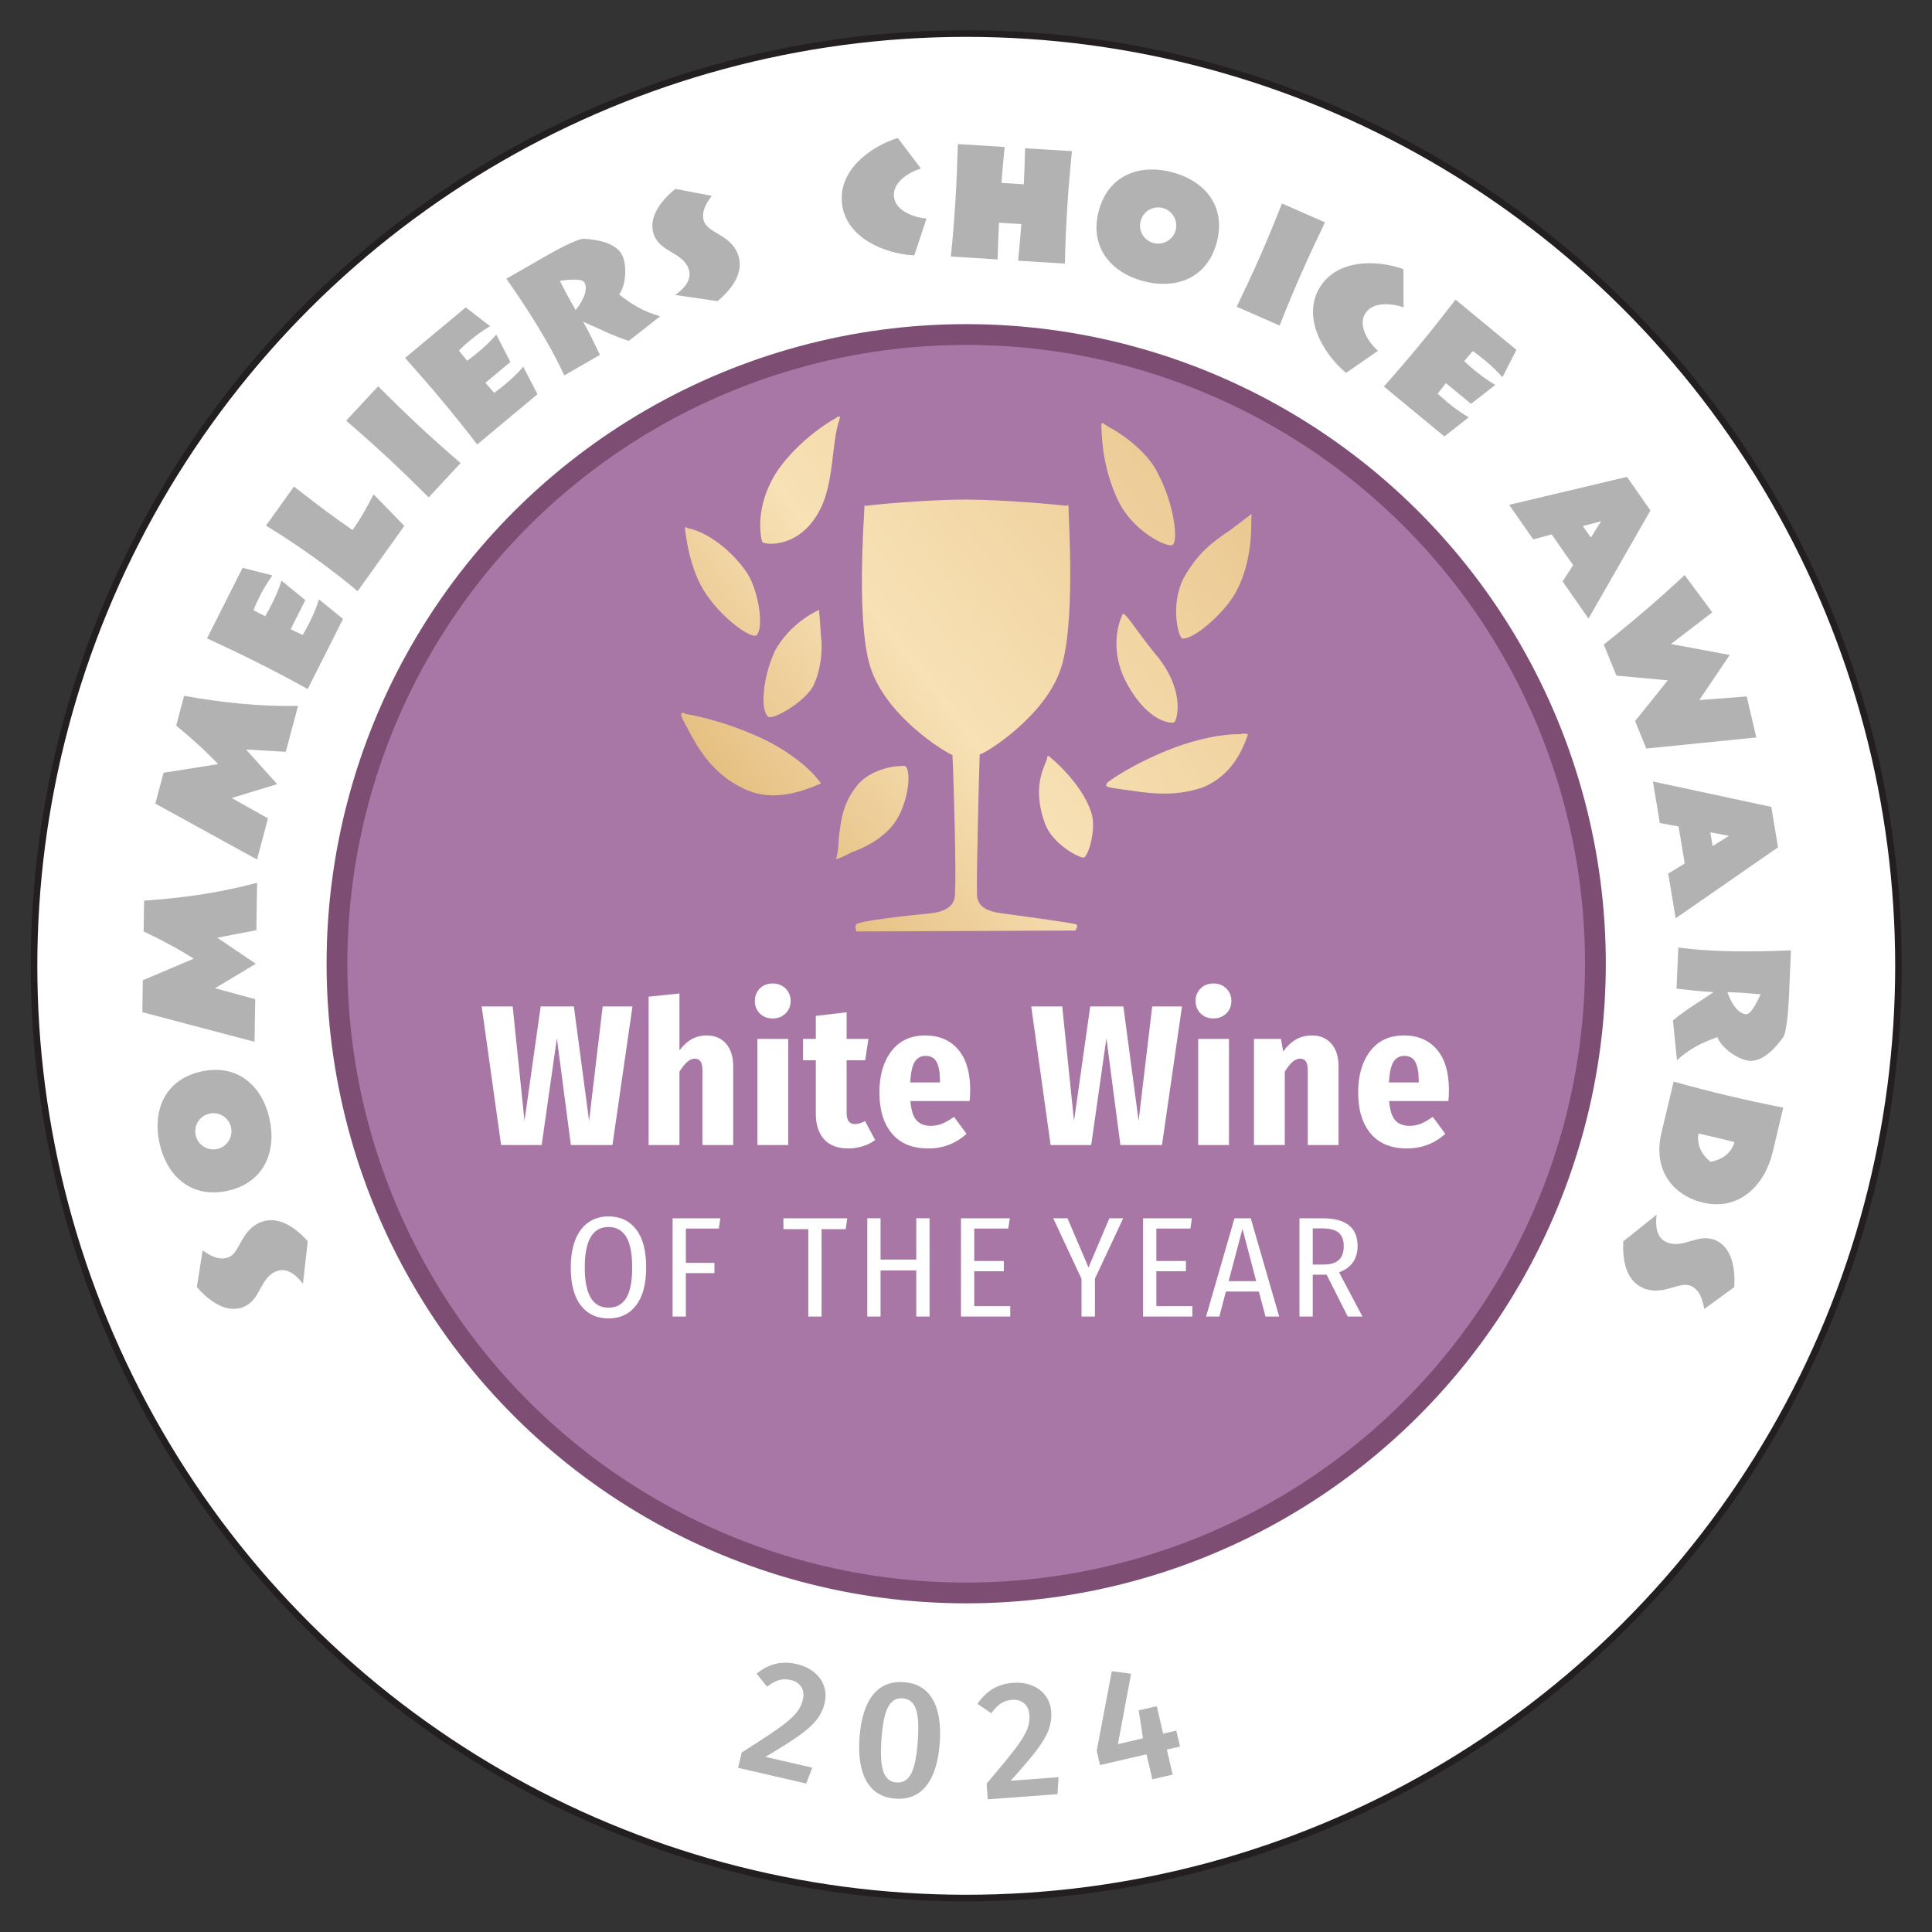 <?xml version="1.0" encoding="UTF-8" standalone="no"?>
<!DOCTYPE svg PUBLIC "-//W3C//DTD SVG 1.1//EN" "http://www.w3.org/Graphics/SVG/1.1/DTD/svg11.dtd">
<svg width="100%" height="100%" viewBox="0 0 306 306" version="1.1" xmlns="http://www.w3.org/2000/svg" xmlns:xlink="http://www.w3.org/1999/xlink" xml:space="preserve" xmlns:serif="http://www.serif.com/" style="fill-rule:evenodd;clip-rule:evenodd;stroke-miterlimit:10;">
    <rect x="0" y="0" width="306" height="306" fill="#333333" stroke="none"/>
    <g transform="matrix(1,0,0,1,-5884.15,-1085.47)">
        <g transform="matrix(4.167,0,0,4.167,3946.36,0)">
            <g transform="matrix(0,-1,-1,0,501.758,261.769)">
                <path d="M-35.433,-35.434C-55.001,-35.434 -70.867,-19.57 -70.867,0C-70.867,19.569 -55.001,35.433 -35.433,35.433C-15.863,35.433 0.001,19.569 0.001,0C0.001,-19.57 -15.863,-35.434 -35.433,-35.434" style="fill:white;fill-rule:nonzero;"/>
            </g>
        </g>
        <g transform="matrix(4.167,0,0,4.167,3946.36,0)">
            <g transform="matrix(0,-1,-1,0,501.758,261.769)">
                <ellipse cx="-35.433" cy="-0.001" rx="35.434" ry="35.433" style="fill:none;stroke:rgb(35,31,32);stroke-width:0.25px;"/>
            </g>
        </g>
        <g transform="matrix(4.167,0,0,4.167,3946.36,0)">
            <g transform="matrix(-0.378,-0.926,0.926,-0.378,192.018,-13.588)">
                <path d="M-404.962,142.156C-404.34,141.938 -403.615,141.51 -403.615,140.761C-403.615,139.963 -404.388,139.619 -404.388,139.142C-404.388,138.767 -404.062,138.508 -403.772,138.326L-404.98,137.596C-405.572,137.795 -406.351,138.224 -406.351,138.949C-406.351,139.661 -405.566,139.939 -405.566,140.616C-405.566,141.069 -406.013,141.274 -406.387,141.377L-404.962,142.156Z" style="fill:rgb(178,178,178);fill-rule:nonzero;"/>
            </g>
        </g>
        <g transform="matrix(4.167,0,0,4.167,3946.36,0)">
            <g transform="matrix(-0.216,-0.976,0.976,-0.216,192.018,-13.588)">
                <path d="M-368.158,206.088C-368.158,204.705 -369.161,203.95 -370.477,203.95C-371.794,203.95 -372.803,204.705 -372.803,206.088C-372.803,207.471 -371.8,208.232 -370.477,208.232C-369.154,208.232 -368.158,207.471 -368.158,206.088ZM-369.789,206.046C-369.789,206.427 -370.097,206.735 -370.477,206.735C-370.858,206.735 -371.166,206.427 -371.166,206.046C-371.166,205.665 -370.858,205.357 -370.477,205.357C-370.097,205.357 -369.789,205.665 -369.789,206.046Z" style="fill:rgb(178,178,178);fill-rule:nonzero;"/>
            </g>
        </g>
        <g transform="matrix(4.167,0,0,4.167,3946.36,0)">
            <g transform="matrix(0.016,-1,1,0.016,192.018,-13.588)">
                <path d="M-303.03,287.635C-303.434,286.24 -303.658,284.796 -303.778,283.352L-304.95,283.352C-305.246,284.011 -305.578,284.657 -305.953,285.273L-306.805,283.352L-308.019,283.352L-309.076,287.635L-307.457,287.635L-307.064,286.101L-306.11,287.635L-305.144,286.155L-304.835,287.635L-303.03,287.635Z" style="fill:rgb(178,178,178);fill-rule:nonzero;"/>
            </g>
        </g>
        <g transform="matrix(4.167,0,0,4.167,3946.36,0)">
            <g transform="matrix(0.258,-0.966,0.966,0.258,192.018,-13.588)">
                <path d="M-217.379,352.409C-217.784,351.014 -218.007,349.57 -218.128,348.126L-219.3,348.126C-219.596,348.785 -219.928,349.431 -220.302,350.047L-221.154,348.126L-222.368,348.126L-223.425,352.409L-221.806,352.409L-221.414,350.875L-220.459,352.409L-219.493,350.929L-219.185,352.409L-217.379,352.409Z" style="fill:rgb(178,178,178);fill-rule:nonzero;"/>
            </g>
        </g>
        <g transform="matrix(4.167,0,0,4.167,3946.36,0)">
            <g transform="matrix(0.45,-0.893,0.893,0.45,192.018,-13.588)">
                <path d="M-136.775,386.246L-137.028,385.104L-140.03,385.104C-140.006,385.817 -139.988,386.53 -139.988,387.242C-139.988,387.955 -140,388.674 -140.03,389.387L-137.046,389.387L-136.793,388.239C-137.107,388.287 -137.421,388.311 -137.735,388.311C-137.916,388.311 -138.097,388.305 -138.279,388.293C-138.279,388.124 -138.291,387.955 -138.291,387.786L-137.052,387.786L-136.799,386.644C-137.113,386.693 -137.427,386.717 -137.741,386.717C-137.922,386.717 -138.103,386.711 -138.285,386.699C-138.285,386.53 -138.285,386.367 -138.279,386.197C-138.085,386.179 -137.892,386.173 -137.693,386.173C-137.385,386.173 -137.077,386.197 -136.775,386.246Z" style="fill:rgb(178,178,178);fill-rule:nonzero;"/>
            </g>
        </g>
        <g transform="matrix(4.167,0,0,4.167,3946.36,0)">
            <g transform="matrix(0.582,-0.813,0.813,0.582,192.018,-13.588)">
                <path d="M-70.966,404.079C-71.449,404.146 -71.908,404.218 -72.536,404.218C-72.536,403.977 -72.542,403.741 -72.542,403.499C-72.542,402.817 -72.512,402.128 -72.488,401.446L-74.312,401.446C-74.264,402.158 -74.234,402.871 -74.234,403.584C-74.234,404.297 -74.258,405.015 -74.312,405.728L-71.262,405.728L-70.966,404.079Z" style="fill:rgb(178,178,178);fill-rule:nonzero;"/>
            </g>
        </g>
        <g transform="matrix(4.167,0,0,4.167,3946.36,0)">
            <g transform="matrix(0.681,-0.732,0.732,0.681,192.018,-13.588)">
                <path d="M-15.671,411.467C-15.701,410.754 -15.714,410.035 -15.714,409.322C-15.714,408.61 -15.695,407.897 -15.671,407.184L-17.453,407.184C-17.429,407.897 -17.411,408.61 -17.411,409.322C-17.411,410.035 -17.429,410.754 -17.453,411.467L-15.671,411.467Z" style="fill:rgb(178,178,178);fill-rule:nonzero;"/>
            </g>
        </g>
        <g transform="matrix(4.167,0,0,4.167,3946.36,0)">
            <g transform="matrix(0.768,-0.64,0.64,0.768,192.018,-13.588)">
                <path d="M40.659,406.9L40.405,405.759L37.403,405.759C37.427,406.471 37.445,407.184 37.445,407.897C37.445,408.61 37.433,409.328 37.403,410.041L40.387,410.041L40.64,408.893C40.326,408.942 40.012,408.966 39.698,408.966C39.517,408.966 39.336,408.96 39.155,408.948C39.155,408.779 39.143,408.61 39.143,408.44L40.381,408.44L40.634,407.299C40.32,407.347 40.006,407.371 39.692,407.371C39.511,407.371 39.33,407.365 39.149,407.353C39.149,407.184 39.149,407.021 39.155,406.852C39.348,406.834 39.541,406.828 39.741,406.828C40.049,406.828 40.357,406.852 40.659,406.9Z" style="fill:rgb(178,178,178);fill-rule:nonzero;"/>
            </g>
        </g>
        <g transform="matrix(4.167,0,0,4.167,3946.36,0)">
            <g transform="matrix(0.867,-0.498,0.498,0.867,192.018,-13.588)">
                <path d="M116.019,396.628C115.566,396.175 115.312,395.722 115.077,395.131C115.475,394.974 115.922,394.285 115.922,393.856C115.922,393.337 115.367,392.89 114.968,392.63C114.756,392.497 113.742,392.479 113.452,392.479L111.658,392.479C111.743,393.415 111.797,394.357 111.797,395.3C111.797,395.789 111.779,396.278 111.736,396.761L113.301,396.761C113.331,396.296 113.373,395.819 113.373,395.348C113.748,395.849 114.086,396.381 114.515,396.846L116.019,396.628ZM114.159,394.074C114.159,394.442 113.627,394.72 113.349,394.823L113.349,394.466C113.349,394.164 113.367,393.862 113.379,393.56C113.542,393.627 114.159,393.874 114.159,394.074Z" style="fill:rgb(178,178,178);fill-rule:nonzero;"/>
            </g>
        </g>
        <g transform="matrix(4.167,0,0,4.167,3946.36,0)">
            <g transform="matrix(0.937,-0.348,0.348,0.937,192.018,-13.588)">
                <path d="M182.175,372.383C182.797,372.166 183.522,371.737 183.522,370.988C183.522,370.191 182.749,369.847 182.749,369.37C182.749,368.995 183.075,368.735 183.365,368.554L182.157,367.823C181.565,368.023 180.786,368.451 180.786,369.176C180.786,369.889 181.571,370.167 181.571,370.843C181.571,371.296 181.124,371.502 180.75,371.604L182.175,372.383Z" style="fill:rgb(178,178,178);fill-rule:nonzero;"/>
            </g>
        </g>
        <g transform="matrix(4.167,0,0,4.167,3946.36,0)">
            <g transform="matrix(0.994,-0.106,0.106,0.994,192.018,-13.588)">
                <path d="M276.649,313.596C276.19,313.5 275.507,313.192 275.507,312.636C275.507,312.08 276.172,311.772 276.637,311.676L275.888,310.431C274.795,310.649 273.514,311.422 273.514,312.672C273.514,313.983 274.903,314.756 276.039,314.937L276.649,313.596Z" style="fill:rgb(178,178,178);fill-rule:nonzero;"/>
            </g>
        </g>
        <g transform="matrix(4.167,0,0,4.167,3946.36,0)">
            <g transform="matrix(0.998,0.062,-0.062,0.998,192.018,-13.588)">
                <path d="M330.528,264.135C330.498,263.422 330.485,262.703 330.485,261.99C330.485,261.278 330.504,260.565 330.528,259.852L328.746,259.852C328.764,260.311 328.776,260.764 328.782,261.223L327.931,261.223C327.937,260.764 327.949,260.311 327.967,259.852L326.185,259.852C326.209,260.565 326.227,261.278 326.227,261.99C326.227,262.703 326.215,263.422 326.185,264.135L327.967,264.135C327.949,263.67 327.937,263.204 327.931,262.739L328.782,262.739C328.776,263.204 328.764,263.67 328.746,264.135L330.528,264.135Z" style="fill:rgb(178,178,178);fill-rule:nonzero;"/>
            </g>
        </g>
        <g transform="matrix(4.167,0,0,4.167,3946.36,0)">
            <g transform="matrix(0.966,0.257,-0.257,0.966,192.018,-13.588)">
                <path d="M381.518,191.759C381.518,190.376 380.515,189.621 379.198,189.621C377.882,189.621 376.873,190.376 376.873,191.759C376.873,193.142 377.875,193.903 379.198,193.903C380.521,193.903 381.518,193.142 381.518,191.759ZM379.887,191.717C379.887,192.097 379.579,192.405 379.198,192.405C378.818,192.405 378.51,192.097 378.51,191.717C378.51,191.336 378.818,191.028 379.198,191.028C379.579,191.028 379.887,191.336 379.887,191.717Z" style="fill:rgb(178,178,178);fill-rule:nonzero;"/>
            </g>
        </g>
        <g transform="matrix(4.167,0,0,4.167,3946.36,0)">
            <g transform="matrix(0.916,0.402,-0.402,0.916,192.018,-13.588)">
                <path d="M409.519,133C409.489,132.287 409.477,131.568 409.477,130.856C409.477,130.143 409.495,129.43 409.519,128.717L407.737,128.717C407.762,129.43 407.78,130.143 407.78,130.856C407.78,131.568 407.762,132.287 407.737,133L409.519,133Z" style="fill:rgb(178,178,178);fill-rule:nonzero;"/>
            </g>
        </g>
        <g transform="matrix(4.167,0,0,4.167,3946.36,0)">
            <g transform="matrix(0.858,0.513,-0.513,0.858,192.018,-13.588)">
                <path d="M426.912,79.732C426.453,79.635 425.77,79.327 425.77,78.772C425.77,78.216 426.434,77.908 426.899,77.811L426.151,76.567C425.057,76.784 423.777,77.557 423.777,78.808C423.777,80.118 425.166,80.892 426.302,81.073L426.912,79.732Z" style="fill:rgb(178,178,178);fill-rule:nonzero;"/>
            </g>
        </g>
        <g transform="matrix(4.167,0,0,4.167,3946.36,0)">
            <g transform="matrix(0.771,0.636,-0.636,0.771,192.018,-13.588)">
                <path d="M438.424,12.427L438.17,11.285L435.169,11.285C435.193,11.998 435.211,12.711 435.211,13.424C435.211,14.136 435.199,14.855 435.169,15.568L438.152,15.568L438.406,14.42C438.092,14.469 437.778,14.493 437.464,14.493C437.283,14.493 437.101,14.487 436.92,14.475C436.92,14.305 436.908,14.136 436.908,13.967L438.146,13.967L438.4,12.826C438.086,12.874 437.772,12.898 437.458,12.898C437.277,12.898 437.095,12.892 436.914,12.88C436.914,12.711 436.914,12.548 436.92,12.379C437.113,12.361 437.307,12.355 437.506,12.355C437.814,12.355 438.122,12.379 438.424,12.427Z" style="fill:rgb(178,178,178);fill-rule:nonzero;"/>
            </g>
        </g>
        <g transform="matrix(4.167,0,0,4.167,3946.36,0)">
            <g transform="matrix(0.572,0.82,-0.82,0.572,192.018,-13.588)">
                <path d="M434.907,-103.202L432.884,-107.484L431.325,-107.484L429.634,-103.202L431.235,-103.202L431.482,-103.885L432.908,-103.885L433.186,-103.202L434.907,-103.202ZM432.431,-105.038L431.899,-105.038L432.147,-105.715L432.431,-105.038Z" style="fill:rgb(178,178,178);fill-rule:nonzero;"/>
            </g>
        </g>
        <g transform="matrix(4.167,0,0,4.167,3946.36,0)">
            <g transform="matrix(0.379,0.925,-0.925,0.379,192.018,-13.588)">
                <path d="M408.525,-199.934L406.943,-200.188L406.387,-198.467L405.239,-200.188L404.007,-198.279L403.488,-200.188L401.778,-199.753C402.262,-198.491 402.678,-197.204 403.059,-195.906L404.333,-195.906L405.239,-197.645L406.2,-195.906L407.329,-195.906L408.525,-199.934Z" style="fill:rgb(178,178,178);fill-rule:nonzero;"/>
            </g>
        </g>
        <g transform="matrix(4.167,0,0,4.167,3946.36,0)">
            <g transform="matrix(0.164,0.986,-0.986,0.164,192.018,-13.588)">
                <path d="M360.204,-281.574L358.181,-285.856L356.622,-285.856L354.931,-281.574L356.532,-281.574L356.779,-282.256L358.205,-282.256L358.483,-281.574L360.204,-281.574ZM357.728,-283.41L357.196,-283.41L357.444,-284.086L357.728,-283.41Z" style="fill:rgb(178,178,178);fill-rule:nonzero;"/>
            </g>
        </g>
        <g transform="matrix(4.167,0,0,4.167,3946.36,0)">
            <g transform="matrix(-0.043,0.999,-0.999,-0.043,192.018,-13.588)">
                <path d="M299.629,-349.989C299.176,-350.442 298.922,-350.895 298.687,-351.487C299.085,-351.644 299.532,-352.332 299.532,-352.761C299.532,-353.281 298.977,-353.728 298.578,-353.987C298.367,-354.12 297.352,-354.138 297.062,-354.138L295.268,-354.138C295.353,-353.202 295.407,-352.26 295.407,-351.318C295.407,-350.828 295.389,-350.339 295.347,-349.856L296.911,-349.856C296.941,-350.321 296.983,-350.798 296.983,-351.269C297.358,-350.768 297.696,-350.237 298.125,-349.771L299.629,-349.989ZM297.769,-352.544C297.769,-352.175 297.237,-351.898 296.959,-351.795L296.959,-352.151C296.959,-352.453 296.977,-352.755 296.989,-353.057C297.152,-352.991 297.769,-352.743 297.769,-352.544Z" style="fill:rgb(178,178,178);fill-rule:nonzero;"/>
            </g>
        </g>
        <g transform="matrix(4.167,0,0,4.167,3946.36,0)">
            <g transform="matrix(-0.231,0.973,-0.973,-0.231,192.018,-13.588)">
                <path d="M233.115,-402.462C233.115,-403.894 231.907,-404.594 230.638,-404.594L228.899,-404.594C228.929,-403.881 228.941,-403.169 228.941,-402.456C228.941,-401.743 228.929,-401.025 228.899,-400.312L230.91,-400.312C232.329,-400.312 233.115,-401.26 233.115,-402.462ZM231.544,-402.384C231.357,-401.991 231.049,-401.725 230.602,-401.683C230.596,-401.876 230.596,-402.069 230.596,-402.263L230.596,-402.522C230.596,-402.716 230.596,-402.903 230.602,-403.096C231.067,-403.066 231.351,-402.788 231.544,-402.384Z" style="fill:rgb(178,178,178);fill-rule:nonzero;"/>
            </g>
        </g>
        <g transform="matrix(4.167,0,0,4.167,3946.36,0)">
            <g transform="matrix(-0.385,0.923,-0.923,-0.385,192.018,-13.588)">
                <path d="M167.635,-432.562C168.258,-432.779 168.982,-433.208 168.982,-433.957C168.982,-434.754 168.209,-435.099 168.209,-435.576C168.209,-435.95 168.535,-436.21 168.825,-436.391L167.617,-437.122C167.025,-436.923 166.246,-436.494 166.246,-435.769C166.246,-435.056 167.031,-434.779 167.031,-434.102C167.031,-433.649 166.584,-433.444 166.21,-433.341L167.635,-432.562Z" style="fill:rgb(178,178,178);fill-rule:nonzero;"/>
            </g>
        </g>
        <g transform="matrix(4.167,0,0,4.167,3946.36,0)">
            <g transform="matrix(0,-1,-1,0,501.757,273.207)">
                <path d="M-23.916,-23.916C-37.125,-23.916 -47.832,-13.209 -47.832,0C-47.832,13.208 -37.125,23.916 -23.916,23.916C-10.708,23.916 0,13.208 0,0C0,-13.209 -10.708,-23.916 -23.916,-23.916" style="fill:rgb(168,119,166);fill-rule:nonzero;"/>
            </g>
        </g>
        <g transform="matrix(4.167,0,0,4.167,3946.36,0)">
            <g transform="matrix(0,-1,-1,0,501.757,273.207)">
                <circle cx="-23.916" cy="0" r="23.916" style="fill:none;stroke:rgb(126,77,116);stroke-width:0.79px;"/>
            </g>
        </g>
        <g transform="matrix(4.167,0,0,4.167,3946.36,0)">
            <g transform="matrix(44.297,-33.798,-33.798,-44.297,472.193,308.264)">
                <path d="M0.698,0.187C0.692,0.188 0.669,0.19 0.646,0.183C0.616,0.173 0.607,0.151 0.607,0.15C0.608,0.147 0.625,0.131 0.652,0.144C0.671,0.153 0.686,0.176 0.7,0.185C0.701,0.186 0.701,0.186 0.701,0.186C0.7,0.187 0.7,0.187 0.698,0.187ZM0.839,0.073C0.838,0.071 0.824,0.054 0.818,0.029C0.811,0.003 0.825,-0.021 0.828,-0.021C0.832,-0.023 0.846,-0.001 0.85,0.024C0.854,0.042 0.844,0.067 0.843,0.068C0.842,0.071 0.841,0.073 0.841,0.074C0.84,0.074 0.84,0.074 0.839,0.073ZM0.735,0.089C0.714,0.105 0.682,0.125 0.678,0.127C0.678,0.128 0.678,0.128 0.677,0.127C0.673,0.122 0.622,0.065 0.613,0.035C0.603,0.002 0.619,-0.039 0.622,-0.044C0.614,-0.056 0.572,-0.114 0.567,-0.119C0.563,-0.125 0.557,-0.128 0.545,-0.121C0.532,-0.113 0.504,-0.096 0.5,-0.096C0.498,-0.096 0.497,-0.1 0.497,-0.1L0.616,-0.19C0.616,-0.19 0.62,-0.189 0.619,-0.187C0.617,-0.184 0.594,-0.161 0.583,-0.15C0.573,-0.14 0.574,-0.134 0.579,-0.128C0.583,-0.122 0.628,-0.066 0.637,-0.055C0.642,-0.057 0.687,-0.061 0.715,-0.043C0.742,-0.026 0.784,0.038 0.788,0.043C0.788,0.044 0.788,0.044 0.787,0.044C0.784,0.047 0.757,0.072 0.735,0.089L0.735,0.089ZM0.884,-0.037C0.881,-0.037 0.874,-0.037 0.866,-0.037C0.851,-0.036 0.838,-0.036 0.82,-0.044C0.802,-0.053 0.793,-0.074 0.795,-0.076C0.8,-0.081 0.827,-0.08 0.843,-0.073C0.859,-0.066 0.871,-0.053 0.876,-0.047C0.88,-0.042 0.884,-0.037 0.884,-0.037C0.884,-0.037 0.884,-0.037 0.884,-0.037ZM0.571,0.19C0.568,0.185 0.556,0.165 0.555,0.145C0.554,0.123 0.561,0.103 0.565,0.102C0.572,0.102 0.585,0.125 0.586,0.14C0.587,0.157 0.582,0.178 0.572,0.189C0.572,0.19 0.572,0.19 0.572,0.19C0.572,0.19 0.571,0.19 0.571,0.19ZM0.609,0.09C0.605,0.091 0.587,0.094 0.569,0.086C0.55,0.076 0.536,0.059 0.538,0.053C0.539,0.049 0.564,0.046 0.575,0.051C0.585,0.056 0.595,0.066 0.6,0.075C0.604,0.081 0.608,0.087 0.609,0.089C0.61,0.089 0.61,0.09 0.609,0.09C0.609,0.09 0.609,0.09 0.609,0.09ZM0.773,-0.038C0.772,-0.038 0.75,-0.049 0.746,-0.079C0.742,-0.108 0.754,-0.118 0.756,-0.118C0.758,-0.118 0.774,-0.107 0.774,-0.077C0.773,-0.056 0.775,-0.039 0.773,-0.038C0.773,-0.038 0.773,-0.038 0.773,-0.038ZM0.489,0.078C0.487,0.065 0.484,0.045 0.495,0.024C0.505,0.004 0.527,-0.002 0.539,-0.005C0.539,-0.005 0.539,-0.005 0.539,-0.003C0.539,0.01 0.534,0.028 0.525,0.045C0.51,0.073 0.494,0.089 0.494,0.089C0.494,0.089 0.494,0.089 0.494,0.09C0.491,0.092 0.491,0.09 0.489,0.078ZM0.746,-0.132C0.716,-0.123 0.695,-0.123 0.695,-0.123C0.691,-0.124 0.692,-0.125 0.701,-0.134C0.71,-0.143 0.723,-0.158 0.744,-0.165C0.765,-0.171 0.782,-0.161 0.791,-0.155C0.791,-0.155 0.791,-0.155 0.79,-0.154C0.789,-0.153 0.788,-0.152 0.787,-0.152C0.777,-0.144 0.762,-0.137 0.746,-0.132ZM0.673,-0.084C0.67,-0.088 0.653,-0.091 0.644,-0.119C0.639,-0.134 0.649,-0.154 0.651,-0.154C0.654,-0.155 0.669,-0.144 0.673,-0.134C0.679,-0.119 0.677,-0.098 0.674,-0.085C0.674,-0.084 0.673,-0.084 0.673,-0.084C0.673,-0.084 0.673,-0.084 0.673,-0.084ZM0.558,-0.021C0.542,-0.025 0.535,-0.033 0.526,-0.042C0.522,-0.047 0.518,-0.051 0.516,-0.052C0.516,-0.053 0.521,-0.054 0.527,-0.055C0.533,-0.057 0.548,-0.061 0.562,-0.057C0.576,-0.053 0.592,-0.038 0.592,-0.031C0.592,-0.031 0.592,-0.03 0.59,-0.029C0.585,-0.025 0.571,-0.018 0.558,-0.021Z" style="fill:url(#_Linear1);fill-rule:nonzero;"/>
            </g>
        </g>
        <g transform="matrix(4.167,0,0,4.167,3946.36,0)">
            <g transform="matrix(0.974,0.225,-0.225,0.974,192.018,-13.588)">
                <path d="M371.55,260.5C371.837,260.5 372.086,260.553 372.295,260.659C372.505,260.764 372.664,260.908 372.774,261.09C372.884,261.272 372.939,261.475 372.939,261.699C372.939,261.94 372.887,262.172 372.784,262.394C372.68,262.616 372.508,262.862 372.267,263.133C372.026,263.403 371.673,263.761 371.207,264.205L373.034,264.205L372.945,264.845L370.288,264.845L370.288,264.249C370.829,263.699 371.217,263.292 371.452,263.028C371.686,262.764 371.853,262.537 371.953,262.349C372.052,262.161 372.102,261.965 372.102,261.762C372.102,261.568 372.046,261.416 371.934,261.306C371.822,261.196 371.673,261.141 371.486,261.141C371.322,261.141 371.177,261.176 371.052,261.245C370.927,261.315 370.797,261.43 370.662,261.591L370.167,261.198C370.526,260.733 370.987,260.5 371.55,260.5Z" style="fill:rgb(178,178,178);fill-rule:nonzero;"/>
            </g>
        </g>
        <g transform="matrix(4.167,0,0,4.167,3946.36,0)">
            <g transform="matrix(0.997,0.073,-0.073,0.997,192.018,-13.588)">
                <path d="M331.343,314.774C331.842,314.774 332.222,314.964 332.482,315.344C332.742,315.725 332.872,316.273 332.872,316.987C332.872,317.706 332.742,318.257 332.482,318.64C332.222,319.023 331.842,319.214 331.343,319.214C330.844,319.214 330.464,319.023 330.204,318.64C329.944,318.257 329.814,317.706 329.814,316.987C329.814,316.273 329.944,315.725 330.204,315.344C330.464,314.964 330.844,314.774 331.343,314.774ZM331.343,315.389C331.102,315.389 330.926,315.51 330.816,315.754C330.706,315.997 330.651,316.408 330.651,316.987C330.651,317.571 330.706,317.985 330.816,318.231C330.926,318.476 331.102,318.599 331.343,318.599C331.584,318.599 331.759,318.477 331.869,318.234C331.979,317.991 332.034,317.575 332.034,316.987C332.034,316.404 331.979,315.991 331.869,315.75C331.759,315.509 331.584,315.389 331.343,315.389Z" style="fill:rgb(178,178,178);fill-rule:nonzero;"/>
            </g>
        </g>
        <g transform="matrix(4.167,0,0,4.167,3946.36,0)">
            <g transform="matrix(0.997,-0.074,0.074,0.997,192.018,-13.588)">
                <path d="M285.694,360.268C285.981,360.268 286.23,360.321 286.439,360.427C286.648,360.532 286.808,360.676 286.918,360.858C287.028,361.04 287.083,361.243 287.083,361.467C287.083,361.708 287.031,361.94 286.928,362.162C286.824,362.384 286.652,362.63 286.411,362.901C286.169,363.171 285.816,363.529 285.351,363.973L287.178,363.973L287.089,364.613L284.431,364.613L284.431,364.017C284.973,363.467 285.361,363.06 285.595,362.796C285.83,362.532 285.997,362.305 286.097,362.117C286.196,361.929 286.246,361.733 286.246,361.53C286.246,361.336 286.19,361.184 286.077,361.074C285.965,360.964 285.816,360.909 285.63,360.909C285.465,360.909 285.32,360.944 285.196,361.013C285.071,361.083 284.941,361.198 284.806,361.359L284.311,360.966C284.67,360.501 285.131,360.268 285.694,360.268Z" style="fill:rgb(178,178,178);fill-rule:nonzero;"/>
            </g>
        </g>
        <g transform="matrix(4.167,0,0,4.167,3946.36,0)">
            <g transform="matrix(0.974,-0.226,0.226,0.974,192.018,-13.588)">
                <path d="M232.714,402.928L232.714,403.55L232.2,403.55L232.2,404.527L231.407,404.527L231.407,403.55L229.593,403.55L229.593,402.992L230.836,400.175L231.527,400.435L230.436,402.928L231.413,402.928L231.496,401.856L232.2,401.856L232.2,402.928L232.714,402.928Z" style="fill:rgb(178,178,178);fill-rule:nonzero;"/>
            </g>
        </g>
        <g transform="matrix(4.167,0,0,4.167,3946.36,0)">
            <g transform="matrix(1,0,0,1,192.018,-13.588)">
                <path d="M297.054,312.335L296.294,317.602L294.713,317.602L294.181,313.544L293.603,317.602L292.061,317.602L291.323,312.335L292.501,312.335L292.95,316.683L293.565,312.335L294.827,312.335L295.405,316.683L295.921,312.335L297.054,312.335Z" style="fill:white;fill-rule:nonzero;"/>
                <path d="M299.874,313.437C300.188,313.437 300.435,313.543 300.615,313.753C300.794,313.963 300.884,314.251 300.884,314.615L300.884,317.602L299.714,317.602L299.714,314.775C299.714,314.608 299.689,314.49 299.638,314.422C299.587,314.353 299.516,314.319 299.425,314.319C299.324,314.319 299.226,314.361 299.133,314.444C299.039,314.528 298.941,314.651 298.84,314.813L298.84,317.602L297.669,317.602L297.669,311.963L298.84,311.841L298.84,314.007C298.982,313.815 299.136,313.672 299.304,313.578C299.471,313.484 299.661,313.437 299.874,313.437Z" style="fill:white;fill-rule:nonzero;"/>
                <path d="M302.974,313.567L302.974,317.602L301.804,317.602L301.804,313.567L302.974,313.567ZM302.382,311.461C302.579,311.461 302.743,311.525 302.872,311.651C303.001,311.778 303.066,311.935 303.066,312.123C303.066,312.315 303.001,312.475 302.872,312.601C302.743,312.728 302.579,312.791 302.382,312.791C302.184,312.791 302.022,312.728 301.895,312.601C301.769,312.475 301.705,312.315 301.705,312.123C301.705,311.935 301.769,311.778 301.895,311.651C302.022,311.525 302.184,311.461 302.382,311.461Z" style="fill:white;fill-rule:nonzero;"/>
                <path d="M306.28,317.412C306.144,317.514 305.985,317.592 305.805,317.648C305.626,317.704 305.444,317.732 305.262,317.732C304.852,317.732 304.543,317.615 304.335,317.382C304.127,317.149 304.023,316.822 304.023,316.401L304.023,314.38L303.537,314.38L303.537,313.567L304.023,313.567L304.023,312.693L305.194,312.556L305.194,313.567L306.022,313.567L305.9,314.38L305.194,314.38L305.194,316.386C305.194,316.665 305.3,316.804 305.513,316.804C305.629,316.804 305.756,316.766 305.893,316.69L306.28,317.412Z" style="fill:white;fill-rule:nonzero;"/>
                <path d="M309.891,315.505C309.891,315.667 309.883,315.809 309.868,315.93L307.618,315.93C307.649,316.285 307.727,316.531 307.854,316.667C307.98,316.804 308.16,316.873 308.393,316.873C308.545,316.873 308.69,316.845 308.827,316.789C308.963,316.733 309.113,316.647 309.275,316.531L309.754,317.177C309.338,317.547 308.854,317.732 308.302,317.732C307.694,317.732 307.232,317.543 306.915,317.165C306.598,316.788 306.44,316.267 306.44,315.603C306.44,314.955 306.592,314.432 306.896,314.034C307.2,313.636 307.628,313.437 308.181,313.437C308.713,313.437 309.131,313.616 309.435,313.973C309.739,314.33 309.891,314.841 309.891,315.505ZM308.743,315.17C308.743,314.851 308.701,314.612 308.618,314.452C308.534,314.292 308.393,314.213 308.196,314.213C308.018,314.213 307.882,314.287 307.785,314.437C307.689,314.586 307.631,314.848 307.611,315.223L308.743,315.223L308.743,315.17Z" style="fill:white;fill-rule:nonzero;"/>
                <path d="M317.941,312.335L317.181,317.602L315.6,317.602L315.068,313.544L314.491,317.602L312.948,317.602L312.211,312.335L313.389,312.335L313.837,316.683L314.453,312.335L315.714,312.335L316.292,316.683L316.809,312.335L317.941,312.335Z" style="fill:white;fill-rule:nonzero;"/>
                <path d="M319.727,313.567L319.727,317.602L318.557,317.602L318.557,313.567L319.727,313.567ZM319.134,311.461C319.332,311.461 319.495,311.525 319.625,311.651C319.754,311.778 319.818,311.935 319.818,312.123C319.818,312.315 319.754,312.475 319.625,312.601C319.495,312.728 319.332,312.791 319.134,312.791C318.937,312.791 318.775,312.728 318.648,312.601C318.521,312.475 318.458,312.315 318.458,312.123C318.458,311.935 318.521,311.778 318.648,311.651C318.775,311.525 318.937,311.461 319.134,311.461Z" style="fill:white;fill-rule:nonzero;"/>
                <path d="M322.881,313.437C323.195,313.437 323.442,313.543 323.622,313.753C323.802,313.963 323.892,314.251 323.892,314.615L323.892,317.602L322.722,317.602L322.722,314.775C322.722,314.608 322.698,314.49 322.649,314.422C322.601,314.353 322.529,314.319 322.433,314.319C322.332,314.319 322.234,314.361 322.14,314.444C322.047,314.528 321.949,314.651 321.848,314.813L321.848,317.602L320.677,317.602L320.677,313.567L321.703,313.567L321.787,314.045C321.934,313.843 322.096,313.691 322.273,313.589C322.451,313.488 322.653,313.437 322.881,313.437Z" style="fill:white;fill-rule:nonzero;"/>
                <path d="M328.087,315.505C328.087,315.667 328.08,315.809 328.065,315.93L325.815,315.93C325.845,316.285 325.924,316.531 326.051,316.667C326.177,316.804 326.357,316.873 326.59,316.873C326.742,316.873 326.887,316.845 327.023,316.789C327.16,316.733 327.31,316.647 327.472,316.531L327.951,317.177C327.535,317.547 327.051,317.732 326.499,317.732C325.891,317.732 325.429,317.543 325.112,317.165C324.795,316.788 324.637,316.267 324.637,315.603C324.637,314.955 324.789,314.432 325.093,314.034C325.397,313.636 325.825,313.437 326.377,313.437C326.909,313.437 327.327,313.616 327.631,313.973C327.935,314.33 328.087,314.841 328.087,315.505ZM326.94,315.17C326.94,314.851 326.898,314.612 326.814,314.452C326.731,314.292 326.59,314.213 326.393,314.213C326.215,314.213 326.078,314.287 325.982,314.437C325.886,314.586 325.828,314.848 325.807,315.223L326.94,315.223L326.94,315.17Z" style="fill:white;fill-rule:nonzero;"/>
                <path d="M296.142,320.315C296.587,320.315 296.937,320.479 297.193,320.807C297.448,321.134 297.575,321.617 297.575,322.254C297.575,322.88 297.449,323.359 297.195,323.692C296.942,324.025 296.591,324.192 296.142,324.192C295.697,324.192 295.347,324.028 295.092,323.7C294.837,323.373 294.709,322.892 294.709,322.259C294.709,321.843 294.768,321.489 294.885,321.198C295.003,320.906 295.169,320.686 295.385,320.538C295.6,320.39 295.853,320.315 296.142,320.315ZM296.142,320.717C295.541,320.717 295.241,321.231 295.241,322.259C295.241,323.276 295.541,323.784 296.142,323.784C296.439,323.784 296.663,323.663 296.815,323.421C296.967,323.178 297.043,322.789 297.043,322.254C297.043,321.722 296.966,321.332 296.813,321.086C296.659,320.84 296.435,320.717 296.142,320.717Z" style="fill:white;fill-rule:nonzero;"/>
                <path d="M298.58,324.121L298.58,320.386L300.393,320.386L300.338,320.777L299.084,320.777L299.084,322.08L300.17,322.08L300.17,322.471L299.084,322.471L299.084,324.121L298.58,324.121Z" style="fill:white;fill-rule:nonzero;"/>
                <path d="M305.219,320.386L305.159,320.799L304.242,320.799L304.242,324.121L303.737,324.121L303.737,320.799L302.792,320.799L302.792,320.386L305.219,320.386Z" style="fill:white;fill-rule:nonzero;"/>
                <path d="M307.841,324.121L307.841,322.368L306.484,322.368L306.484,324.121L305.979,324.121L305.979,320.386L306.484,320.386L306.484,321.955L307.841,321.955L307.841,320.386L308.346,320.386L308.346,324.121L307.841,324.121Z" style="fill:white;fill-rule:nonzero;"/>
                <path d="M311.397,320.386L311.337,320.777L310.045,320.777L310.045,322.009L311.169,322.009L311.169,322.4L310.045,322.4L310.045,323.725L311.413,323.725L311.413,324.121L309.54,324.121L309.54,320.386L311.397,320.386Z" style="fill:white;fill-rule:nonzero;"/>
                <path d="M315.707,320.386L314.632,322.682L314.632,324.121L314.122,324.121L314.122,322.688L313.047,320.386L313.59,320.386L314.388,322.254L315.181,320.386L315.707,320.386Z" style="fill:white;fill-rule:nonzero;"/>
                <path d="M318.318,320.386L318.259,320.777L316.967,320.777L316.967,322.009L318.09,322.009L318.09,322.4L316.967,322.4L316.967,323.725L318.335,323.725L318.335,324.121L316.462,324.121L316.462,320.386L318.318,320.386Z" style="fill:white;fill-rule:nonzero;"/>
                <path d="M321.114,324.121L320.864,323.171L319.61,323.171L319.361,324.121L318.856,324.121L319.936,320.386L320.555,320.386L321.635,324.121L321.114,324.121ZM319.714,322.775L320.761,322.775L320.24,320.788L319.714,322.775Z" style="fill:white;fill-rule:nonzero;"/>
                <path d="M324.241,324.121L323.438,322.53L322.911,322.53L322.911,324.121L322.406,324.121L322.406,320.386L323.28,320.386C324.17,320.386 324.616,320.737 324.616,321.439C324.616,321.685 324.556,321.893 324.436,322.064C324.317,322.234 324.142,322.358 323.91,322.438L324.8,324.121L324.241,324.121ZM323.318,322.145C323.579,322.145 323.772,322.088 323.899,321.974C324.026,321.86 324.089,321.682 324.089,321.439C324.089,321.211 324.025,321.043 323.896,320.934C323.768,320.826 323.559,320.771 323.269,320.771L322.911,320.771L322.911,322.145L323.318,322.145Z" style="fill:white;fill-rule:nonzero;"/>
            </g>
        </g>
    </g>
    <defs>
        <linearGradient id="_Linear1" x1="0" y1="0" x2="1" y2="0" gradientUnits="userSpaceOnUse" gradientTransform="matrix(1,0,0,-1,0,-0)"><stop offset="0" style="stop-color:rgb(226,199,162);stop-opacity:1"/><stop offset="0.01" style="stop-color:rgb(226,199,162);stop-opacity:1"/><stop offset="0.33" style="stop-color:rgb(210,158,73);stop-opacity:1"/><stop offset="0.56" style="stop-color:rgb(238,207,155);stop-opacity:1"/><stop offset="0.64" style="stop-color:rgb(247,225,181);stop-opacity:1"/><stop offset="0.75" style="stop-color:rgb(242,215,166);stop-opacity:1"/><stop offset="0.97" style="stop-color:rgb(229,190,131);stop-opacity:1"/><stop offset="1" style="stop-color:rgb(227,186,125);stop-opacity:1"/></linearGradient>
    </defs>
</svg>

